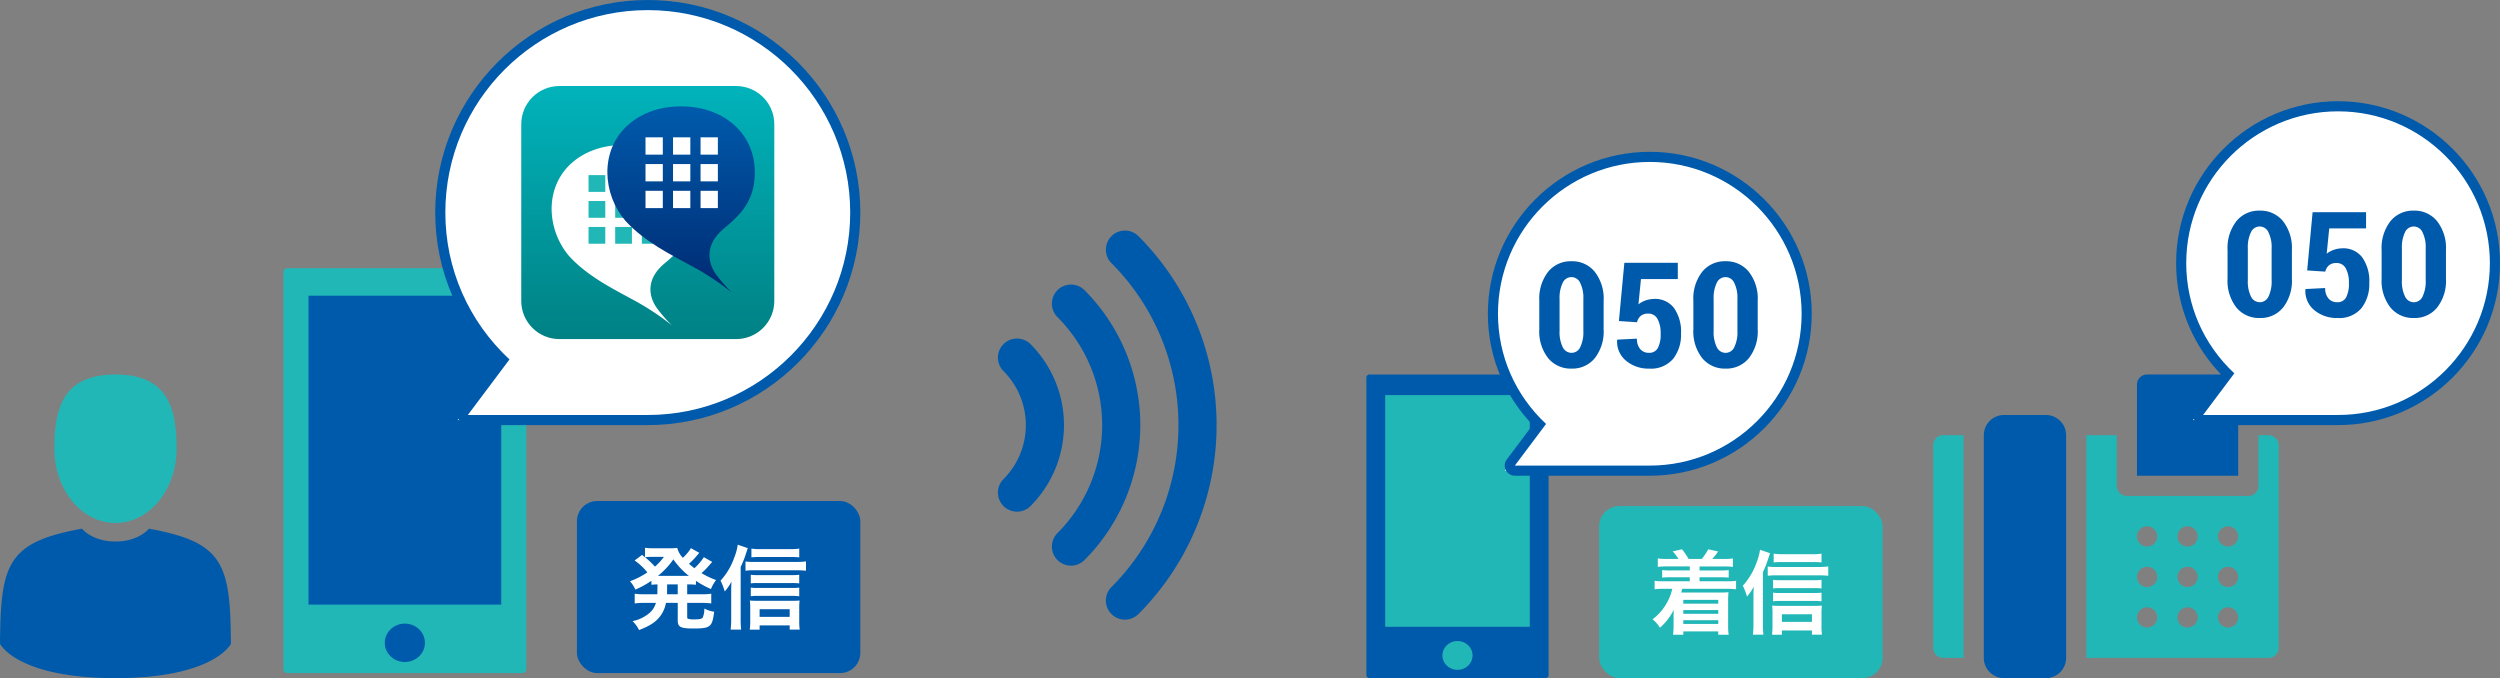 <svg xmlns="http://www.w3.org/2000/svg" xmlns:xlink="http://www.w3.org/1999/xlink" width="494" height="134" viewBox="0 0 494 134"><rect x="0" y="0" width="494" height="134" fill="#808080" stroke="none"/><defs><linearGradient id="a" x1="0.5" x2="0.5" y2="1" gradientUnits="objectBoundingBox"><stop offset="0" stop-color="#01b3bb"/><stop offset="1" stop-color="#008184"/></linearGradient><linearGradient id="c" x1="0.5" x2="0.5" y2="1" gradientUnits="objectBoundingBox"><stop offset="0" stop-color="#005bac"/><stop offset="1" stop-color="#002a72"/></linearGradient><clipPath id="e"><path d="M468.177,4858.193V4823.26a7.48,7.48,0,0,1,.145-1.468,7.5,7.5,0,0,1,1.125-2.717,7.484,7.484,0,0,1,.937-1.142,7.487,7.487,0,0,1,2.444-1.633,7.516,7.516,0,0,1,2.883-.574h34.933a7.54,7.54,0,0,1,1.47.145,7.438,7.438,0,0,1,1.412.429,7.515,7.515,0,0,1,4.506,5.492,7.406,7.406,0,0,1,.145,1.468v34.934a7.412,7.412,0,0,1-.145,1.469,7.534,7.534,0,0,1-7.389,6.065H475.711a7.53,7.53,0,0,1-5.328-2.207,7.551,7.551,0,0,1-1.634-2.444,7.577,7.577,0,0,1-.428-1.414,7.486,7.486,0,0,1-.145-1.469" transform="translate(-468.177 -4815.726)" stroke="rgba(0,0,0,0)" stroke-linejoin="round" stroke-width="1" fill="url(#a)"/></clipPath><clipPath id="f"><rect width="50.001" height="50.002" stroke="rgba(0,0,0,0)" stroke-linejoin="round" stroke-width="1" fill="url(#a)"/></clipPath><clipPath id="h"><path d="M385.617,4844.306l.012,0c-.128.1-.251.2-.371.3l-.024.019c-3.886,3.273-3.127,6.872-1.382,9.2a29.564,29.564,0,0,0,2.942,3.349,53.23,53.23,0,0,0-8.3-5.4c-3.606-1.985-8.865-4.544-12.651-8.684a14.964,14.964,0,0,1-3.589-9.568c0-8.046,6.524-13.086,14.572-13.086s14.569,5.04,14.569,13.086c0,5.445-2.738,8.258-5.779,10.786" fill="url(#c)"/></clipPath><clipPath id="i"><rect width="29.14" height="36.737" fill="url(#c)" stroke="rgba(0,0,0,0)" stroke-linejoin="round" stroke-width="1" transform="translate(362.255 4820.434)"/></clipPath></defs><g transform="translate(-474 -1608)"><g transform="translate(-390 161.706)"><g transform="translate(1086.294 1490.294) rotate(45)"><g transform="translate(0 30.17)"><path d="M3.771,0a3.771,3.771,0,1,0,0,7.542A15.1,15.1,0,0,1,18.856,22.627a3.771,3.771,0,1,0,7.542,0A22.655,22.655,0,0,0,3.771,0Z" fill="#005aab"/></g><g transform="translate(0 15.085)"><path d="M3.771,0a3.771,3.771,0,1,0,0,7.542,30.2,30.2,0,0,1,30.17,30.17,3.771,3.771,0,1,0,7.542,0A37.755,37.755,0,0,0,3.771,0Z" fill="#005aab"/></g><g transform="translate(0)"><path d="M3.771,0a3.771,3.771,0,1,0,0,7.542A45.3,45.3,0,0,1,49.026,52.8a3.771,3.771,0,1,0,7.542,0A52.86,52.86,0,0,0,3.771,0Z" fill="#005aab"/></g></g></g><g transform="translate(6.522 -1496.841)"><path d="M479.72,5229.137v-78.421a.736.736,0,0,1,.243-.557.811.811,0,0,1,.584-.23h46.346a.811.811,0,0,1,.584.23.736.736,0,0,1,.243.557v78.421a.74.74,0,0,1-.243.559.817.817,0,0,1-.584.233H480.547a.817.817,0,0,1-.584-.233A.74.74,0,0,1,479.72,5229.137Z" transform="translate(43.758 -1992.087)" fill="#22b7b7"/><rect width="38.084" height="61.04" transform="translate(528.436 3163.271)" fill="#005aab"/><path d="M495.146,5191.959a4.1,4.1,0,0,1,1.518.287,4,4,0,0,1,1.288.824,3.766,3.766,0,0,1,.858,1.228,3.635,3.635,0,0,1,0,2.9,3.771,3.771,0,0,1-.858,1.231,4.023,4.023,0,0,1-1.288.821,4.128,4.128,0,0,1-3.035,0,3.994,3.994,0,0,1-1.287-.821,3.753,3.753,0,0,1-.86-1.231,3.635,3.635,0,0,1,0-2.9,3.748,3.748,0,0,1,.86-1.228,3.969,3.969,0,0,1,1.287-.824A4.1,4.1,0,0,1,495.146,5191.959Z" transform="translate(52.332 -1963.888)" fill="#005aab"/></g><g transform="translate(-35 91)"><rect width="56" height="34" rx="4" transform="translate(623 1616)" fill="#005aab"/><path d="M-12.1-6.084c0,.2,0,.324-.018.558h-2.574a10.872,10.872,0,0,1-1.89-.108v1.926a11.5,11.5,0,0,1,1.89-.108h2.3a4.092,4.092,0,0,1-1.278,2,7.443,7.443,0,0,1-3.33,1.6,6.57,6.57,0,0,1,1.278,1.764C-13.5.684-12.42-.036-11.52-1.224A6.33,6.33,0,0,0-10.4-3.816h2.322V-.324c0,1.26.576,1.566,3.024,1.566,3.456,0,3.78-.27,4.176-3.312A6.142,6.142,0,0,1-2.826-2.7,4.211,4.211,0,0,1-3.15-.9c-.2.252-.63.342-1.62.342a4.163,4.163,0,0,1-1.152-.09c-.27-.072-.288-.108-.288-.486V-3.816h2.862a13.732,13.732,0,0,1,1.89.108V-5.634a10.75,10.75,0,0,1-1.89.108H-6.21V-7.47A14.51,14.51,0,0,1-4.482-7.4v-.774a18.041,18.041,0,0,0,2.97,1.62A7.343,7.343,0,0,1-.5-8.334,15.973,15.973,0,0,1-3.384-9.7a13.943,13.943,0,0,0,1.62-1.656c.36-.4.4-.45.5-.558l-1.656-.936a10.613,10.613,0,0,1-1.872,2.178c-.378-.288-.576-.45-1.062-.864a18.589,18.589,0,0,0,1.332-1.35c.414-.486.648-.756.7-.828l-1.656-.918c-.054.09-.054.09-.144.234a3.157,3.157,0,0,1-.378.522,9.463,9.463,0,0,1-1.062,1.152,4.431,4.431,0,0,1-1.116-1.962,10.365,10.365,0,0,1-1.548.072h-3.33a10.286,10.286,0,0,1-1.494-.09v1.872l-.576-.468L-16.6-12.2a12.331,12.331,0,0,1,2.52,2.358A15.44,15.44,0,0,1-17.514-8.1a6.81,6.81,0,0,1,1.062,1.656A17.745,17.745,0,0,0-13.284-8.19V-7.4c.45-.036.648-.054,1.206-.072ZM-10.17-7.47h2.088v1.944h-2.106V-5.94Zm-.648-5.436a11.641,11.641,0,0,1-1.764,1.926,15.486,15.486,0,0,0-1.962-1.854,8.013,8.013,0,0,1,1.1-.072ZM-11.5-9.162h-.486A15.029,15.029,0,0,0-8.946-12.42a15.079,15.079,0,0,0,3.06,3.258H-11.5ZM4.356-10.908A19.272,19.272,0,0,0,5.4-13.554c.18-.54.306-.9.36-1.08l-1.98-.684a10.969,10.969,0,0,1-.666,2.484A13.309,13.309,0,0,1,.378-8.208a11.261,11.261,0,0,1,.828,2.142A10.768,10.768,0,0,0,2.538-8.01c-.054,1.314-.054,1.368-.054,2V-.648a18.216,18.216,0,0,1-.108,2.106h2.07A19.614,19.614,0,0,1,4.356-.63ZM15.93-14.544a12.793,12.793,0,0,1-1.908.108H8.262a12.252,12.252,0,0,1-1.782-.108v1.728a12.919,12.919,0,0,1,1.62-.072h6.066a15.8,15.8,0,0,1,1.764.072Zm0,5.166a10.813,10.813,0,0,1-1.422.072H7.632a7.864,7.864,0,0,1-1.278-.072v1.71A8.3,8.3,0,0,1,7.632-7.74h6.894a10.184,10.184,0,0,1,1.4.072Zm0,2.538a10.352,10.352,0,0,1-1.4.072H7.632A8.007,8.007,0,0,1,6.354-6.84v1.71A7.725,7.725,0,0,1,7.632-5.2h6.912a10.408,10.408,0,0,1,1.386.072ZM8.1.63h5.94v.828h1.98a12,12,0,0,1-.09-1.692v-2.52A12.263,12.263,0,0,1,16-4.284c-.4.036-.828.054-1.53.054H7.65c-.612,0-1.1-.018-1.476-.054a13.152,13.152,0,0,1,.072,1.548V-.2a14.414,14.414,0,0,1-.09,1.674H8.1Zm0-1.692V-2.574h5.94v1.512ZM5.31-10.17A9.518,9.518,0,0,1,6.8-10.26H15.57a14.752,14.752,0,0,1,1.692.09v-1.854a10.787,10.787,0,0,1-1.692.108H6.8a8.976,8.976,0,0,1-1.494-.09Z" transform="translate(651 1639.949)" fill="#fff"/></g><g transform="translate(-82 -34)"><g transform="translate(402.049 1643.995)" fill="#fff" stroke-linejoin="round"><path d="M 281.951 81.005 L 246.396 81.005 L 244.396 81.005 L 245.596 79.405 L 253.291 69.144 C 249.459 65.414 246.447 61.079 244.332 56.248 C 242.089 51.122 240.951 45.658 240.951 40.005 C 240.951 17.398 259.344 -0.995 281.951 -0.995 C 304.559 -0.995 322.951 17.398 322.951 40.005 C 322.951 62.612 304.559 81.005 281.951 81.005 Z" stroke="none"/><path d="M 281.951 0.005 C 259.895 0.005 241.951 17.948 241.951 40.005 C 241.951 51.11 246.52 61.469 254.624 69.033 L 246.396 80.005 L 281.951 80.005 C 304.008 80.005 321.951 62.061 321.951 40.005 C 321.951 17.948 304.008 0.005 281.951 0.005 M 281.951 -1.995 C 305.11 -1.995 323.951 16.846 323.951 40.005 C 323.951 63.164 305.11 82.005 281.951 82.005 L 246.396 82.005 C 245.638 82.005 244.946 81.577 244.607 80.899 C 244.268 80.222 244.341 79.411 244.796 78.805 L 251.969 69.24 C 248.34 65.562 245.467 61.334 243.416 56.649 C 241.117 51.396 239.951 45.796 239.951 40.005 C 239.951 16.846 258.792 -1.995 281.951 -1.995 Z" stroke="none" fill="#005aab"/></g><g transform="translate(147 -1165)"><g transform="translate(43.823 -1991.726)"><g transform="translate(468.177 4815.726)"><g clip-path="url(#e)"><g transform="translate(0)"><g clip-path="url(#f)"><rect width="50.19" height="50.017" fill="url(#a)" stroke="rgba(0,0,0,0)" stroke-linejoin="round" stroke-width="1" transform="translate(-0.169 -0.006)"/></g></g></g></g></g><g transform="translate(0 -0.347)"><g transform="translate(-5 0.897)"><path d="M22.613,33.672h.015c-.125.1-.242.191-.359.294l-.022.022c-3.763,3.174-3.029,6.663-1.335,8.919a28.489,28.489,0,0,0,2.846,3.247,51.714,51.714,0,0,0-8.032-5.238C12.235,38.991,7.144,36.507,3.477,32.5A14.564,14.564,0,0,1,0,23.217c0-7.8,6.315-12.687,14.105-12.687S28.21,15.415,28.21,23.217C28.2,28.492,25.555,31.218,22.613,33.672Z" transform="translate(523 2824.573)" fill="#fff"/><g transform="translate(530.297 2841.053)"><rect width="3.308" height="3.313" transform="translate(13.843 3.313) rotate(180)" fill="#22b7b7"/><rect width="3.308" height="3.313" transform="translate(8.572 3.313) rotate(180)" fill="#22b7b7"/><rect width="3.308" height="3.313" transform="translate(3.308 3.313) rotate(180)" fill="#22b7b7"/><rect width="3.308" height="3.313" transform="translate(13.843 8.431) rotate(180)" fill="#22b7b7"/><rect width="3.308" height="3.313" transform="translate(8.572 8.431) rotate(180)" fill="#22b7b7"/><rect width="3.308" height="3.313" transform="translate(3.308 8.431) rotate(180)" fill="#22b7b7"/><rect width="3.308" height="3.313" transform="translate(13.843 13.557) rotate(180)" fill="#22b7b7"/><rect width="3.308" height="3.313" transform="translate(8.572 13.557) rotate(180)" fill="#22b7b7"/><rect width="3.308" height="3.313" transform="translate(3.308 13.557) rotate(180)" fill="#22b7b7"/></g></g><g transform="translate(123)"><g transform="translate(43.758 -1992.087)"><g clip-path="url(#h)"><g clip-path="url(#i)"><rect width="29.34" height="36.9" fill="url(#c)" stroke="rgba(0,0,0,0)" stroke-linejoin="round" stroke-width="1" transform="translate(362.16 4820.4)"/></g></g></g><rect width="3.419" height="3.419" transform="translate(424.43 2834.483)" fill="#fff"/><rect width="3.419" height="3.419" transform="translate(418.991 2834.483)" fill="#fff"/><rect width="3.419" height="3.419" transform="translate(413.552 2834.483)" fill="#fff"/><rect width="3.419" height="3.419" transform="translate(424.43 2839.767)" fill="#fff"/><rect width="3.419" height="3.419" transform="translate(418.991 2839.767)" fill="#fff"/><rect width="3.419" height="3.419" transform="translate(413.552 2839.767)" fill="#fff"/><rect width="3.419" height="3.419" transform="translate(424.43 2845.051)" fill="#fff"/><rect width="3.419" height="3.419" transform="translate(418.991 2845.051)" fill="#fff"/><rect width="3.419" height="3.419" transform="translate(413.552 2845.051)" fill="#fff"/></g></g></g></g><g transform="translate(-48)"><g transform="translate(268.522 -1475.841)"><path d="M479.72,5209.335v-58.816a.552.552,0,0,1,.182-.417.608.608,0,0,1,.438-.173H515.1a.608.608,0,0,1,.438.173.552.552,0,0,1,.182.417v58.816a.556.556,0,0,1-.182.419.614.614,0,0,1-.438.175H480.34a.614.614,0,0,1-.438-.175A.556.556,0,0,1,479.72,5209.335Z" transform="translate(43.758 -1992.087)" fill="#005aab"/><rect width="28.563" height="45.78" transform="translate(527.196 3161.914)" fill="#22b7b7"/><path d="M494.154,5191.959a3.077,3.077,0,0,1,1.138.215,3,3,0,0,1,.966.618,2.829,2.829,0,0,1,.644.92,2.727,2.727,0,0,1,0,2.178,2.833,2.833,0,0,1-.644.924,3.021,3.021,0,0,1-.966.616,3.1,3.1,0,0,1-2.276,0,3,3,0,0,1-.965-.616,2.818,2.818,0,0,1-.645-.924,2.726,2.726,0,0,1,0-2.178,2.815,2.815,0,0,1,.645-.92,2.981,2.981,0,0,1,.965-.618A3.077,3.077,0,0,1,494.154,5191.959Z" transform="translate(47.324 -1981.445)" fill="#22b7b7"/></g><g transform="translate(215 92)"><rect width="56" height="34" rx="4" transform="translate(623 1616)" fill="#22b7b7"/><path d="M-10.1-12.024v.792h-3.744a12.9,12.9,0,0,1-1.71-.072V-9.81a13.432,13.432,0,0,1,1.71-.072H-10.1v.792h-5.13a11.491,11.491,0,0,1-1.818-.09v1.674a11.918,11.918,0,0,1,1.818-.09h1.674a10.332,10.332,0,0,1-1.44,3.384A9.738,9.738,0,0,1-17.46-1.584,6.384,6.384,0,0,1-16,.09a11.287,11.287,0,0,0,2.736-3.546c-.018.27-.036.936-.036,1.278v1.89a12.51,12.51,0,0,1-.108,1.764h2.034V.81h6.894v.666h2.07A10.81,10.81,0,0,1-2.52-.36V-5.22a15.366,15.366,0,0,1,.072-1.71c-.576.054-1.1.072-1.692.072h-7.65c.054-.216.126-.432.2-.738h8.82a12.66,12.66,0,0,1,1.818.09V-9.18a11.774,11.774,0,0,1-1.818.09h-5.4v-.792h4.05a13.432,13.432,0,0,1,1.71.072V-11.3a12.9,12.9,0,0,1-1.71.072h-4.05v-.792H-3.4a12.969,12.969,0,0,1,1.818.09v-1.674A9.869,9.869,0,0,1-3.4-13.5H-5.67A11.651,11.651,0,0,0-4.5-14.976l-1.944-.432A13.03,13.03,0,0,1-7.722-13.5h-2.61a16.37,16.37,0,0,0-1.3-1.908l-1.854.414A8.534,8.534,0,0,1-12.33-13.5h-2.286a9.769,9.769,0,0,1-1.8-.108v1.674a13.165,13.165,0,0,1,1.8-.09Zm5.634,6.606v.756h-6.912v-.756Zm0,2.016v.738h-6.912V-3.4Zm0,2v.738h-6.912V-1.4Zm8.82-9.5A19.272,19.272,0,0,0,5.4-13.554c.18-.54.306-.9.36-1.08l-1.98-.684a10.969,10.969,0,0,1-.666,2.484A13.309,13.309,0,0,1,.378-8.208a11.261,11.261,0,0,1,.828,2.142A10.768,10.768,0,0,0,2.538-8.01c-.054,1.314-.054,1.368-.054,2V-.648a18.216,18.216,0,0,1-.108,2.106h2.07A19.614,19.614,0,0,1,4.356-.63ZM15.93-14.544a12.793,12.793,0,0,1-1.908.108H8.262a12.252,12.252,0,0,1-1.782-.108v1.728a12.919,12.919,0,0,1,1.62-.072h6.066a15.8,15.8,0,0,1,1.764.072Zm0,5.166a10.813,10.813,0,0,1-1.422.072H7.632a7.864,7.864,0,0,1-1.278-.072v1.71A8.3,8.3,0,0,1,7.632-7.74h6.894a10.184,10.184,0,0,1,1.4.072Zm0,2.538a10.352,10.352,0,0,1-1.4.072H7.632A8.007,8.007,0,0,1,6.354-6.84v1.71A7.725,7.725,0,0,1,7.632-5.2h6.912a10.408,10.408,0,0,1,1.386.072ZM8.1.63h5.94v.828h1.98a12,12,0,0,1-.09-1.692v-2.52A12.263,12.263,0,0,1,16-4.284c-.4.036-.828.054-1.53.054H7.65c-.612,0-1.1-.018-1.476-.054a13.152,13.152,0,0,1,.072,1.548V-.2a14.414,14.414,0,0,1-.09,1.674H8.1Zm0-1.692V-2.574h5.94v1.512ZM5.31-10.17A9.518,9.518,0,0,1,6.8-10.26H15.57a14.752,14.752,0,0,1,1.692.09v-1.854a10.787,10.787,0,0,1-1.692.108H6.8a8.976,8.976,0,0,1-1.494-.09Z" transform="translate(651 1639.949)" fill="#fff"/></g><g transform="translate(0 21)"><path d="M0,123v40a2,2,0,0,0,2,2H6V121H2A2,2,0,0,0,0,123Z" transform="translate(904 1552)" fill="#22b7b7"/><path d="M87.267,91H79a4.005,4.005,0,0,0-4,4v44a4.005,4.005,0,0,0,4,4h8.267a4.005,4.005,0,0,0,4-4V95A4.005,4.005,0,0,0,87.267,91Z" transform="translate(839 1578)" fill="#005aab"/><path d="M322,33a2,2,0,0,0-2-2H304a2,2,0,0,0-2,2V51h20Z" transform="translate(642.267 1630)" fill="#005aab"/><path d="M263,121h-2v10a2,2,0,0,1-2,2H235a2,2,0,0,1-2-2V121h-6v44h36a2,2,0,0,0,2-2V123A2,2,0,0,0,263,121Zm-24,38a2,2,0,1,1,2-2A2,2,0,0,1,239,159Zm0-8a2,2,0,1,1,2-2A2,2,0,0,1,239,151Zm0-8a2,2,0,1,1,2-2A2,2,0,0,1,239,143Zm8,16a2,2,0,1,1,2-2A2,2,0,0,1,247,159Zm0-8a2,2,0,1,1,2-2A2,2,0,0,1,247,151Zm0-8a2,2,0,1,1,2-2A2,2,0,0,1,247,143Zm8,16a2,2,0,1,1,2-2A2,2,0,0,1,255,159Zm0-8a2,2,0,1,1,2-2A2,2,0,0,1,255,151Zm0-8a2,2,0,1,1,2-2A2,2,0,0,1,255,143Z" transform="translate(707.267 1552)" fill="#22b7b7"/></g><g transform="translate(-75 20)"><g transform="translate(787.049 1609.995)" fill="#fff" stroke-linejoin="round"><path d="M 271.951 61.005 L 245.284 61.005 L 243.285 61.005 L 244.484 59.405 L 250.124 51.884 C 247.302 49.099 245.078 45.875 243.508 42.287 C 241.811 38.411 240.951 34.279 240.951 30.005 C 240.951 12.912 254.858 -0.995 271.951 -0.995 C 289.045 -0.995 302.951 12.912 302.951 30.005 C 302.951 47.098 289.045 61.005 271.951 61.005 Z" stroke="none"/><path d="M 271.951 0.005 C 255.409 0.005 241.951 13.463 241.951 30.005 C 241.951 38.334 245.378 46.103 251.456 51.776 L 245.284 60.005 L 271.951 60.005 C 288.493 60.005 301.951 46.547 301.951 30.005 C 301.951 13.463 288.493 0.005 271.951 0.005 M 271.951 -1.995 C 289.596 -1.995 303.951 12.36 303.951 30.005 C 303.951 47.65 289.596 62.005 271.951 62.005 L 245.284 62.005 C 244.527 62.005 243.834 61.577 243.496 60.899 C 243.157 60.222 243.23 59.411 243.684 58.805 L 248.807 51.974 C 246.185 49.244 244.098 46.128 242.592 42.688 C 240.84 38.685 239.951 34.418 239.951 30.005 C 239.951 12.36 254.306 -1.995 271.951 -1.995 Z" stroke="none" fill="#005aab"/></g><path d="M-8.871-7.477A8.588,8.588,0,0,1-10.613-1.77,5.705,5.705,0,0,1-15.2.3,5.772,5.772,0,0,1-19.838-1.77a8.565,8.565,0,0,1-1.749-5.707v-5.65a8.628,8.628,0,0,1,1.742-5.7,5.711,5.711,0,0,1,4.616-2.089,5.716,5.716,0,0,1,4.609,2.089,8.6,8.6,0,0,1,1.749,5.7Zm-4.007-6a6.59,6.59,0,0,0-.63-3.172,1.914,1.914,0,0,0-1.72-1.133,1.9,1.9,0,0,0-1.735,1.133,6.719,6.719,0,0,0-.616,3.172v6.33a6.72,6.72,0,0,0,.623,3.207A1.929,1.929,0,0,0-15.2-2.818a1.886,1.886,0,0,0,1.706-1.126,6.786,6.786,0,0,0,.616-3.207ZM-5.855-9.1l1.076-11.512H5.784V-17.4H-1.494l-.5,5a4.5,4.5,0,0,1,1.31-.736A5.172,5.172,0,0,1,1-13.466,4.681,4.681,0,0,1,5.013-11.7,8.11,8.11,0,0,1,6.422-6.613a7.713,7.713,0,0,1-1.551,4.97A5.766,5.766,0,0,1,.078.3,6.883,6.883,0,0,1-4.4-1.218,4.855,4.855,0,0,1-6.2-5.353l.028-.071,3.88-.2a3.016,3.016,0,0,0,.651,2.067,2.177,2.177,0,0,0,1.713.736,1.885,1.885,0,0,0,1.777-.963,5.793,5.793,0,0,0,.545-2.8,5.891,5.891,0,0,0-.609-2.91A1.986,1.986,0,0,0-.05-10.563a2.228,2.228,0,0,0-1.5.453,2.346,2.346,0,0,0-.722,1.246ZM21.573-7.477A8.588,8.588,0,0,1,19.831-1.77,5.705,5.705,0,0,1,15.243.3,5.772,5.772,0,0,1,10.606-1.77,8.565,8.565,0,0,1,8.857-7.477v-5.65a8.628,8.628,0,0,1,1.742-5.7,5.711,5.711,0,0,1,4.616-2.089,5.716,5.716,0,0,1,4.609,2.089,8.6,8.6,0,0,1,1.749,5.7Zm-4.007-6a6.59,6.59,0,0,0-.63-3.172,1.914,1.914,0,0,0-1.72-1.133,1.9,1.9,0,0,0-1.735,1.133,6.719,6.719,0,0,0-.616,3.172v6.33a6.72,6.72,0,0,0,.623,3.207,1.929,1.929,0,0,0,1.756,1.126A1.886,1.886,0,0,0,16.95-3.944a6.786,6.786,0,0,0,.616-3.207Z" transform="translate(1058.75 1650.538)" fill="#005aab"/></g><g transform="translate(-211 30)"><g transform="translate(787.049 1609.995)" fill="#fff" stroke-linejoin="round"><path d="M 271.951 61.005 L 245.284 61.005 L 243.285 61.005 L 244.484 59.405 L 250.124 51.884 C 247.302 49.099 245.078 45.875 243.508 42.287 C 241.811 38.411 240.951 34.279 240.951 30.005 C 240.951 12.912 254.858 -0.995 271.951 -0.995 C 289.045 -0.995 302.951 12.912 302.951 30.005 C 302.951 47.098 289.045 61.005 271.951 61.005 Z" stroke="none"/><path d="M 271.951 0.005 C 255.409 0.005 241.951 13.463 241.951 30.005 C 241.951 38.334 245.378 46.103 251.456 51.776 L 245.284 60.005 L 271.951 60.005 C 288.493 60.005 301.951 46.547 301.951 30.005 C 301.951 13.463 288.493 0.005 271.951 0.005 M 271.951 -1.995 C 289.596 -1.995 303.951 12.36 303.951 30.005 C 303.951 47.65 289.596 62.005 271.951 62.005 L 245.284 62.005 C 244.527 62.005 243.834 61.577 243.496 60.899 C 243.157 60.222 243.23 59.411 243.684 58.805 L 248.807 51.974 C 246.185 49.244 244.098 46.128 242.592 42.688 C 240.84 38.685 239.951 34.418 239.951 30.005 C 239.951 12.36 254.306 -1.995 271.951 -1.995 Z" stroke="none" fill="#005aab"/></g><path d="M-8.871-7.477A8.588,8.588,0,0,1-10.613-1.77,5.705,5.705,0,0,1-15.2.3,5.772,5.772,0,0,1-19.838-1.77a8.565,8.565,0,0,1-1.749-5.707v-5.65a8.628,8.628,0,0,1,1.742-5.7,5.711,5.711,0,0,1,4.616-2.089,5.716,5.716,0,0,1,4.609,2.089,8.6,8.6,0,0,1,1.749,5.7Zm-4.007-6a6.59,6.59,0,0,0-.63-3.172,1.914,1.914,0,0,0-1.72-1.133,1.9,1.9,0,0,0-1.735,1.133,6.719,6.719,0,0,0-.616,3.172v6.33a6.72,6.72,0,0,0,.623,3.207A1.929,1.929,0,0,0-15.2-2.818a1.886,1.886,0,0,0,1.706-1.126,6.786,6.786,0,0,0,.616-3.207ZM-5.855-9.1l1.076-11.512H5.784V-17.4H-1.494l-.5,5a4.5,4.5,0,0,1,1.31-.736A5.172,5.172,0,0,1,1-13.466,4.681,4.681,0,0,1,5.013-11.7,8.11,8.11,0,0,1,6.422-6.613a7.713,7.713,0,0,1-1.551,4.97A5.766,5.766,0,0,1,.078.3,6.883,6.883,0,0,1-4.4-1.218,4.855,4.855,0,0,1-6.2-5.353l.028-.071,3.88-.2a3.016,3.016,0,0,0,.651,2.067,2.177,2.177,0,0,0,1.713.736,1.885,1.885,0,0,0,1.777-.963,5.793,5.793,0,0,0,.545-2.8,5.891,5.891,0,0,0-.609-2.91A1.986,1.986,0,0,0-.05-10.563a2.228,2.228,0,0,0-1.5.453,2.346,2.346,0,0,0-.722,1.246ZM21.573-7.477A8.588,8.588,0,0,1,19.831-1.77,5.705,5.705,0,0,1,15.243.3,5.772,5.772,0,0,1,10.606-1.77,8.565,8.565,0,0,1,8.857-7.477v-5.65a8.628,8.628,0,0,1,1.742-5.7,5.711,5.711,0,0,1,4.616-2.089,5.716,5.716,0,0,1,4.609,2.089,8.6,8.6,0,0,1,1.749,5.7Zm-4.007-6a6.59,6.59,0,0,0-.63-3.172,1.914,1.914,0,0,0-1.72-1.133,1.9,1.9,0,0,0-1.735,1.133,6.719,6.719,0,0,0-.616,3.172v6.33a6.72,6.72,0,0,0,.623,3.207,1.929,1.929,0,0,0,1.756,1.126A1.886,1.886,0,0,0,16.95-3.944a6.786,6.786,0,0,0,.616-3.207Z" transform="translate(1058.75 1650.538)" fill="#005aab"/></g></g><path d="M116.615,29.344c6.671,0,12.079-6.569,12.079-14.672S126.918,0,116.615,0s-12.08,6.569-12.08,14.672S109.943,29.344,116.615,29.344Z" transform="translate(380.203 1682)" fill="#22b7b7"/><path d="M41.9,300.626c0-.494,0-.139,0,0Z" transform="translate(432.105 1433.12)"/><path d="M308.085,301.935c.007-.135,0-.938,0,0Z" transform="translate(211.548 1432.197)"/><path d="M87.513,198.424c-.224-14.116-2.067-18.138-16.175-20.684,0,0-1.986,2.53-6.614,2.53s-6.615-2.53-6.615-2.53c-13.953,2.518-15.909,6.481-16.166,20.225-.021,1.122-.031,1.181-.035,1.051,0,.244,0,.7,0,1.483,0,0,3.359,6.771,22.814,6.771S87.537,200.5,87.537,200.5c0-.506,0-.858,0-1.1A9.088,9.088,0,0,1,87.513,198.424Z" transform="translate(432.094 1534.73)" fill="#005aab"/></g></svg>